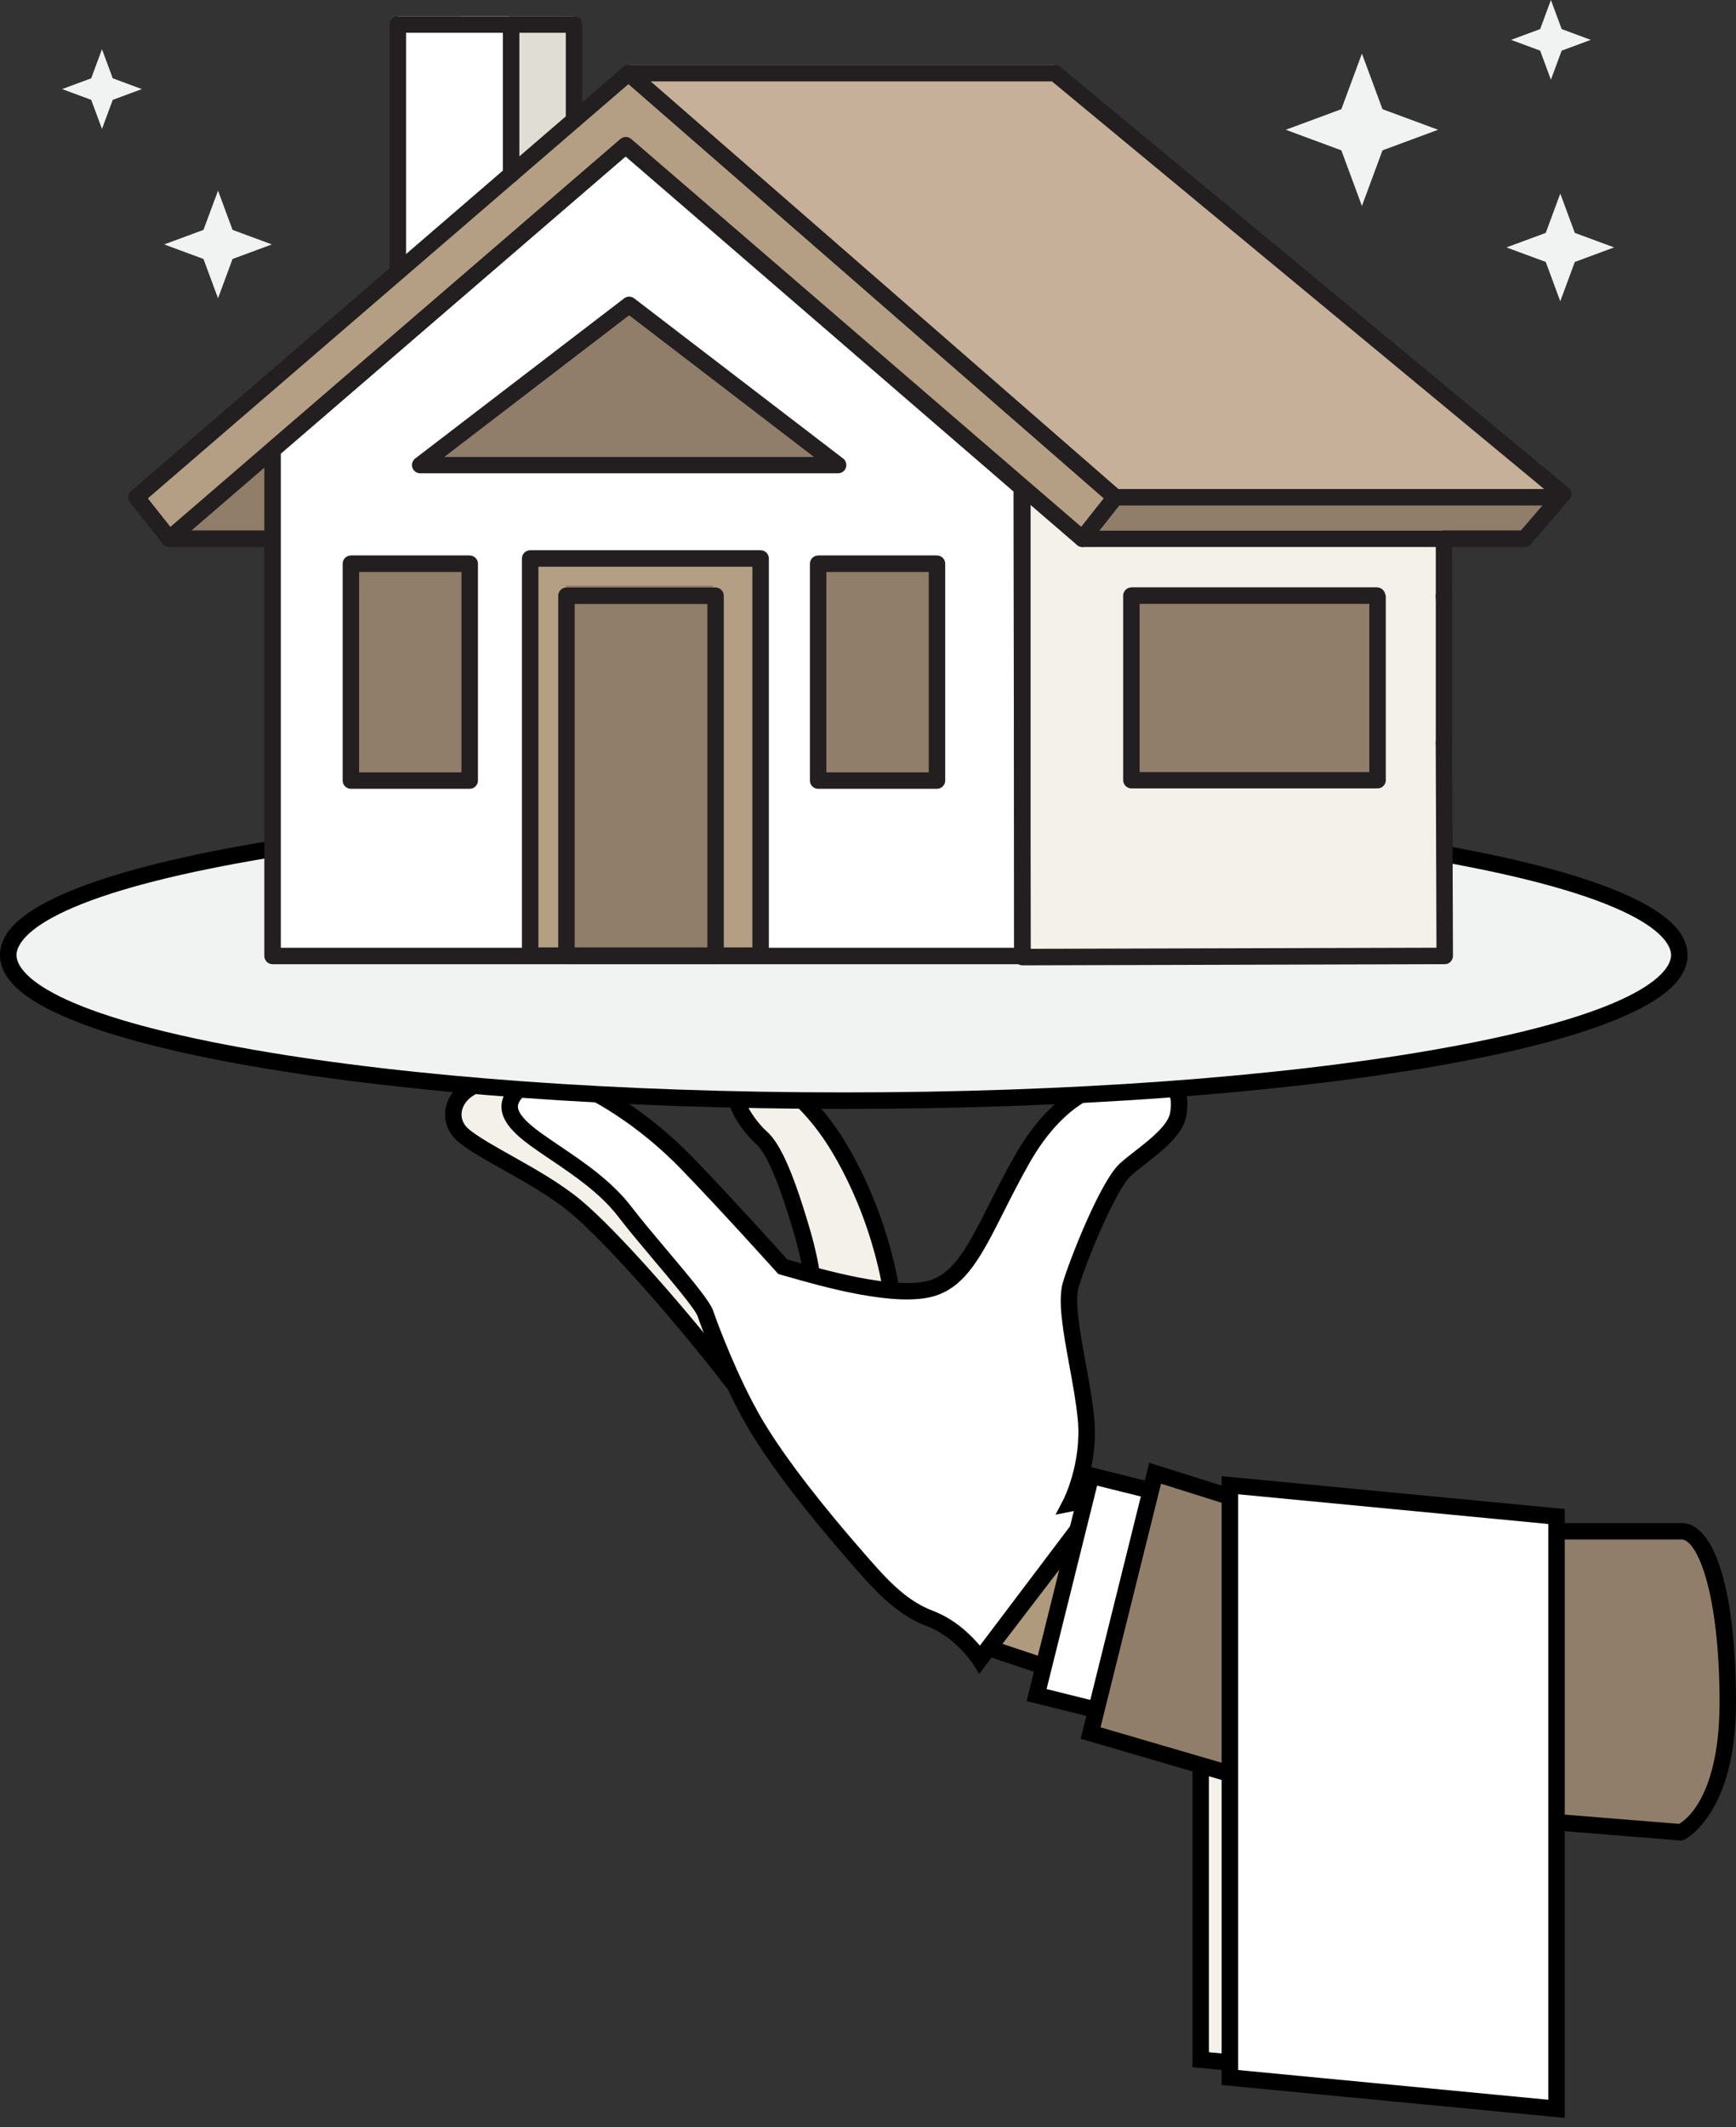 <svg width="120" height="147" viewBox="0 0 120 147" fill="none" xmlns="http://www.w3.org/2000/svg">
<rect x="0" y="0" width="120" height="147" fill="#333333" stroke="none"/>
<path d="M50.546 95.388C46.984 90.779 42.164 85.33 39.754 83.339C37.343 81.348 33.677 79.777 32.106 78.52C30.535 77.263 31.478 74.958 33.887 74.748C36.297 74.538 42.584 77.472 45.203 79.987C47.821 82.501 54.527 88.684 55.575 90.255C56.622 91.826 56.413 88.474 55.471 85.226C54.527 81.978 53.586 79.463 52.642 78.626C51.699 77.788 49.918 75.377 51.385 74.434C52.852 73.491 55.471 75.587 57.358 78.31C59.243 81.034 61.443 85.854 61.967 91.826C62.491 97.799 50.547 95.388 50.547 95.388H50.546Z" fill="#F3F1EA"/>
<path d="M55.532 96.438C55.269 96.438 54.999 96.433 54.721 96.423C52.431 96.343 50.516 95.961 50.435 95.945L50.227 95.902L50.097 95.735C46.364 90.904 41.661 85.65 39.392 83.777C38.069 82.682 36.323 81.703 34.785 80.838C33.542 80.14 32.47 79.538 31.751 78.962C30.902 78.284 30.574 77.292 30.871 76.311C31.226 75.142 32.39 74.304 33.84 74.179C36.366 73.962 42.849 76.934 45.599 79.574C46.143 80.094 46.852 80.764 47.673 81.54C50.531 84.239 54.339 87.838 55.698 89.473C55.65 88.591 55.427 87.103 54.927 85.382C53.896 81.831 53.002 79.701 52.266 79.048C51.438 78.312 50.162 76.644 50.266 75.306C50.31 74.735 50.591 74.266 51.079 73.954C52.971 72.738 55.832 75.103 57.827 77.986C58.767 79.344 61.886 84.351 62.536 91.776C62.648 93.061 62.263 94.108 61.389 94.891C60.239 95.919 58.271 96.439 55.534 96.439L55.532 96.438ZM50.866 94.87C53.086 95.284 58.602 95.853 60.628 94.042C61.228 93.505 61.48 92.796 61.401 91.875C60.775 84.73 57.79 79.933 56.891 78.634C55.025 75.939 52.696 74.27 51.694 74.912C51.507 75.033 51.416 75.181 51.399 75.395C51.336 76.215 52.318 77.573 53.021 78.199C53.956 79.031 54.88 81.148 56.019 85.067C56.383 86.321 56.661 87.667 56.782 88.76C56.918 90.005 56.891 90.888 56.312 91.158C56.027 91.291 55.588 91.296 55.103 90.571C54.309 89.38 49.844 85.162 46.889 82.371C46.066 81.594 45.355 80.922 44.809 80.398C42.28 77.97 36.182 75.119 33.937 75.316C32.955 75.4 32.179 75.922 31.959 76.644C31.8 77.171 31.982 77.694 32.462 78.076C33.108 78.593 34.193 79.201 35.341 79.847C36.922 80.735 38.714 81.742 40.118 82.902C42.678 85.016 47.556 90.606 50.866 94.871V94.87Z" fill="black"/>
<path d="M75.061 103.664L74.014 103.874C74.014 103.874 75.375 101.255 75.061 98.007C74.747 94.759 73.49 90.567 74.014 88.786C74.537 87.005 76.632 81.872 77.786 80.823C78.939 79.775 81.243 78.412 81.453 76.947C81.663 75.48 81.349 74.642 78.939 74.536C76.528 74.431 73.282 75.48 70.662 80.089C68.043 84.699 67.099 88.157 64.479 88.995C61.86 89.832 56.307 88.157 54.107 87.527C54.107 87.527 50.439 83.442 47.507 80.403C44.572 77.365 41.01 75.164 39.019 74.641C37.029 74.117 36.505 74.536 35.667 75.478C34.829 76.422 35.143 77.363 37.029 78.726C38.914 80.088 41.534 81.555 43.211 83.755C44.888 85.956 48.45 89.832 48.764 90.775C49.078 91.719 50.545 95.595 52.222 98.423C53.899 101.252 56.621 104.606 58.612 106.91C60.603 109.215 62.07 110.996 64.269 111.836C66.47 112.673 67.727 114.664 67.727 114.664L74.851 105.235L75.061 103.664Z" fill="white"/>
<path d="M67.689 115.666L67.25 114.97C67.238 114.952 66.058 113.125 64.072 112.369C61.835 111.517 60.34 109.783 58.447 107.589L58.185 107.285C56.191 104.975 53.452 101.613 51.734 98.716C50.002 95.792 48.504 91.79 48.226 90.958C48.065 90.476 46.419 88.523 45.217 87.098C44.326 86.041 43.405 84.948 42.761 84.104C41.514 82.466 39.679 81.225 38.059 80.13C37.577 79.805 37.123 79.497 36.699 79.19C35.386 78.242 34.76 77.459 34.672 76.654C34.614 76.118 34.806 75.595 35.245 75.103C36.161 74.073 36.881 73.491 39.168 74.092C41.191 74.624 44.848 76.828 47.919 80.01C50.544 82.728 53.79 86.324 54.425 87.028L54.605 87.08C56.812 87.715 61.98 89.2 64.311 88.456C66.002 87.915 66.988 85.963 68.351 83.26C68.873 82.227 69.463 81.055 70.171 79.811C71.459 77.544 74.309 73.766 78.967 73.971C80.335 74.031 81.16 74.314 81.638 74.893C82.155 75.516 82.121 76.322 82.02 77.03C81.831 78.354 80.421 79.455 79.179 80.426C78.803 80.719 78.448 80.997 78.173 81.246C77.189 82.14 75.15 86.96 74.564 88.947C74.27 89.948 74.66 92.075 75.037 94.133C75.273 95.416 75.516 96.742 75.633 97.952C75.843 100.117 75.351 102.002 74.956 103.106L75.735 102.95L75.4 105.46L75.311 105.58L67.691 115.666H67.689ZM37.602 74.984C36.873 74.984 36.574 75.32 36.094 75.859C35.803 76.187 35.788 76.399 35.803 76.531C35.852 76.97 36.377 77.554 37.364 78.268C37.776 78.565 38.223 78.866 38.696 79.187C40.388 80.33 42.306 81.626 43.665 83.412C44.292 84.235 45.204 85.317 46.087 86.363C47.94 88.56 49.088 89.941 49.306 90.597C49.576 91.408 51.032 95.297 52.714 98.135C54.477 101.11 57.437 104.677 59.046 106.54L59.309 106.844C61.167 108.997 62.508 110.554 64.477 111.304C66.036 111.897 67.146 113.01 67.733 113.717L74.31 105.011L74.395 104.378L72.964 104.664L73.512 103.61C73.525 103.586 74.792 101.091 74.498 98.061C74.385 96.899 74.146 95.597 73.915 94.338C73.496 92.049 73.099 89.886 73.469 88.625C73.935 87.046 76.069 81.617 77.404 80.402C77.71 80.124 78.081 79.834 78.474 79.527C79.496 78.73 80.766 77.736 80.89 76.866C80.982 76.213 80.943 75.839 80.76 75.617C80.514 75.32 79.893 75.148 78.915 75.106C76.794 75.013 73.725 75.852 71.158 80.371C70.465 81.592 69.88 82.749 69.366 83.77C67.878 86.719 66.802 88.851 64.656 89.538C61.996 90.388 56.791 88.892 54.29 88.173L53.795 88.032L53.686 87.91C53.649 87.869 49.992 83.796 47.099 80.8C44.204 77.801 40.702 75.673 38.877 75.194C38.332 75.05 37.924 74.984 37.602 74.984Z" fill="black"/>
<path d="M68.353 113.88L72.125 115.137L74.85 105.393L68.353 113.88Z" fill="#AF9A7D"/>
<path d="M72.516 115.866L67.42 114.168L76.197 102.701L72.516 115.866ZM69.294 113.592L71.742 114.407L73.51 108.085L69.295 113.592H69.294Z" fill="black"/>
<path d="M79.561 103L75.416 101.97L71.647 117.131L75.792 118.162L79.561 103Z" fill="white"/>
<path d="M76.214 118.849L70.965 117.545L75.008 101.278L80.257 102.582L76.214 118.849ZM72.344 116.715L75.384 117.47L78.878 103.414L75.838 102.659L72.344 116.715Z" fill="black"/>
<path d="M105.577 144.489L82.998 142.326V110.881L105.577 113.046V144.489Z" fill="#F3F1EA"/>
<path d="M106.146 145.116L82.428 142.843V110.255L106.146 112.527V145.116ZM83.566 141.809L105.007 143.863V113.563L83.566 111.509V141.809Z" fill="black"/>
<path d="M116.238 105.813H104.765L95.616 106.764L79.85 101.803L75.389 119.754L89.068 123.753L89.362 124.41C89.31 124.462 116.185 126.611 116.185 126.611C116.185 126.611 119.433 125.354 119.433 117.652C119.433 109.951 117.914 105.813 116.237 105.813H116.238Z" fill="#917E6A"/>
<path d="M116.268 127.188L116.138 127.178C116.138 127.178 109.439 126.643 102.734 126.1C99.382 125.828 96.03 125.555 93.513 125.347C92.254 125.243 91.205 125.153 90.47 125.09C90.101 125.057 89.81 125.031 89.611 125.012C89.223 124.975 88.962 124.95 88.834 124.628L88.653 124.226L74.701 120.147L79.441 101.079L95.67 106.187L104.731 105.245H116.234C118.557 105.245 119.999 109.999 119.999 117.654C119.999 125.308 116.535 127.086 116.387 127.143L116.265 127.19L116.268 127.188ZM89.75 123.88C92.217 124.114 109.156 125.475 116.071 126.029C116.286 125.903 116.841 125.516 117.394 124.605C118.064 123.503 118.863 121.401 118.863 117.65C118.863 109.962 117.296 106.38 116.236 106.38H104.793L95.556 107.34L80.256 102.525L76.072 119.358L89.48 123.278L89.748 123.878L89.75 123.88Z" fill="black"/>
<path d="M107.595 145.721L85.016 143.557V102.628L107.595 104.791V145.721Z" fill="white"/>
<path d="M108.163 146.347L84.445 144.075V102.002L108.163 104.274V146.347ZM85.584 143.04L107.025 145.094V105.308L85.584 103.254V143.04Z" fill="black"/>
<path d="M58.324 76.057C90.222 76.057 116.08 71.554 116.08 65.999C116.08 60.444 90.222 55.941 58.324 55.941C26.427 55.941 0.568 60.444 0.568 65.999C0.568 71.554 26.427 76.057 58.324 76.057Z" fill="#F1F2F2"/>
<path d="M58.325 76.626C42.867 76.626 28.327 75.577 17.387 73.671C12.043 72.741 7.838 71.653 4.891 70.439C1.599 69.084 0 67.63 0 65.997C0 64.364 1.6 62.91 4.891 61.555C7.838 60.342 12.043 59.254 17.387 58.323C28.327 56.419 42.867 55.368 58.325 55.368C73.783 55.368 88.323 56.417 99.263 58.323C104.607 59.254 108.812 60.342 111.759 61.555C115.051 62.91 116.65 64.363 116.65 65.997C116.65 67.632 115.05 69.084 111.759 70.439C108.812 71.653 104.607 72.741 99.263 73.671C88.323 75.576 73.783 76.626 58.325 76.626ZM58.325 56.508C42.93 56.508 28.461 57.551 17.583 59.446C2.324 62.103 1.139 65.132 1.139 65.997C1.139 66.863 2.324 69.891 17.583 72.549C28.461 74.444 42.928 75.486 58.325 75.486C73.722 75.486 88.189 74.444 99.067 72.549C114.326 69.891 115.512 66.863 115.512 65.997C115.512 65.132 114.326 62.103 99.067 59.446C88.189 57.551 73.722 56.508 58.325 56.508Z" fill="black"/>
<g style="mix-blend-mode:multiply">
<path d="M58.122 71.363C84.914 71.363 106.633 69.011 106.633 66.109C106.633 63.208 84.914 60.856 58.122 60.856C31.33 60.856 9.611 63.208 9.611 66.109C9.611 69.011 31.33 71.363 58.122 71.363Z" fill="#F1F2F2"/>
</g>
<path d="M39.668 1.129H31.836V15.537H39.668V1.129Z" fill="#E0DDD5"/>
<path d="M35.318 1.129H27.486V20.566H35.318V1.129Z" fill="white"/>
<path d="M33.229 30.094H16.214L11.685 36.66H33.229V30.094Z" fill="#917E6A"/>
<path d="M99.731 29.165H68.66V66.404H99.731V29.165Z" fill="#F3F1EA"/>
<path d="M108.021 33.794L72.908 4.488L37.404 33.794L39.771 36.66L72.713 9.468L105.654 36.66L108.021 33.794Z" fill="#3D63A8"/>
<path d="M108.023 33.794H77.073L43.435 4.488H72.909L108.023 33.794Z" fill="#C6B099"/>
<path d="M70.499 66.188H18.83V30.388L44.664 9.108L70.499 30.873V66.188Z" fill="white"/>
<path d="M70.499 66.188H18.83V30.388L43.19 9.662L70.615 33.096L70.499 66.188Z" fill="white"/>
<path d="M18.83 65.41V66.188H18.963L18.83 65.41Z" fill="#F4F4F9"/>
<path d="M77.073 33.794L43.435 4.488L9.422 33.794L11.688 36.66L43.248 9.468L74.808 36.66L77.073 33.794Z" fill="#B49F84"/>
<path d="M108.022 33.794H77.072L74.807 36.66H105.785L108.022 33.794Z" fill="#917E6A"/>
<path d="M29.033 31.569L43.477 20.502L57.922 31.569H29.033Z" fill="#917E6A"/>
<path d="M52.569 38.026H36.639V66.188H52.569V38.026Z" fill="#B49F84"/>
<path d="M39.117 40.463V66.188H40.046H49.293V40.897V40.463H39.117Z" fill="#917E6A"/>
<path d="M32.456 38.387H24.242V53.371H32.456V38.387Z" fill="#917E6A"/>
<path d="M64.755 38.387H56.541V53.371H64.755V38.387Z" fill="#917E6A"/>
<path d="M95.209 40.591H78.195V53.341H95.209V40.591Z" fill="#917E6A"/>
<path d="M39.681 8.861C39.367 8.861 39.111 8.606 39.111 8.292V2.266H35.304C34.99 2.266 34.734 2.01 34.734 1.696C34.734 1.383 34.99 1.127 35.304 1.127H39.681C39.995 1.127 40.25 1.383 40.25 1.696V8.292C40.25 8.606 39.995 8.861 39.681 8.861Z" fill="#231F20"/>
<path d="M27.499 19.313C27.185 19.313 26.93 19.058 26.93 18.744V1.696C26.93 1.383 27.185 1.127 27.499 1.127H35.331C35.645 1.127 35.9 1.383 35.9 1.696V12.059C35.9 12.373 35.645 12.628 35.331 12.628C35.017 12.628 34.761 12.373 34.761 12.059V2.266H28.068V18.744C28.068 19.058 27.813 19.313 27.499 19.313Z" fill="#231F20"/>
<path d="M18.793 37.797H11.7C11.386 37.797 11.131 37.541 11.131 37.228C11.131 36.914 11.386 36.658 11.7 36.658H18.793C19.107 36.658 19.363 36.914 19.363 37.228C19.363 37.541 19.107 37.797 18.793 37.797Z" fill="#231F20"/>
<path d="M99.817 41.918C99.503 41.918 99.248 41.663 99.248 41.349V37.249C99.248 36.935 99.503 36.679 99.817 36.679C100.131 36.679 100.387 36.935 100.387 37.249V41.349C100.387 41.663 100.131 41.918 99.817 41.918Z" fill="#231F20"/>
<path d="M99.817 51.964C99.503 51.964 99.248 51.708 99.248 51.394V41.107C99.248 40.793 99.503 40.538 99.817 40.538C100.131 40.538 100.387 40.793 100.387 41.107V51.394C100.387 51.708 100.131 51.964 99.817 51.964Z" fill="#231F20"/>
<path d="M70.678 66.705C70.527 66.705 70.384 66.645 70.276 66.539C70.169 66.432 70.109 66.287 70.109 66.137L70.057 34.074C70.057 33.76 70.31 33.505 70.624 33.503C70.938 33.503 71.194 33.757 71.194 34.071L71.246 65.563L99.295 65.487L99.244 51.315C99.244 51.001 99.496 50.744 99.812 50.744H99.814C100.128 50.744 100.381 50.998 100.383 51.312L100.435 66.054C100.435 66.206 100.376 66.35 100.269 66.458C100.163 66.565 100.019 66.625 99.867 66.625L70.68 66.705H70.678Z" fill="#231F20"/>
<path d="M70.669 66.628H18.841C18.527 66.628 18.271 66.373 18.271 66.059V31.083C18.271 30.917 18.343 30.759 18.47 30.652L42.874 9.634C43.087 9.45 43.404 9.45 43.617 9.634L71.042 33.309C71.167 33.418 71.239 33.574 71.239 33.74V66.059C71.239 66.373 70.983 66.628 70.669 66.628ZM19.41 65.49H70.1V34.001L43.245 10.816L19.412 31.345V65.49H19.41Z" fill="#231F20"/>
<path d="M74.819 37.797C74.684 37.797 74.551 37.748 74.448 37.659L43.26 10.787L12.072 37.659C11.954 37.759 11.802 37.81 11.646 37.794C11.491 37.779 11.35 37.701 11.254 37.581L8.988 34.715C8.799 34.475 8.832 34.129 9.063 33.931L43.076 4.624C43.291 4.439 43.608 4.44 43.821 4.626L77.459 33.932C77.688 34.132 77.721 34.475 77.532 34.715L75.266 37.581C75.171 37.703 75.029 37.779 74.874 37.794C74.856 37.795 74.839 37.797 74.821 37.797H74.819ZM10.219 34.437L11.779 36.408L42.889 9.603C43.102 9.419 43.419 9.419 43.632 9.603L74.743 36.408L76.304 34.433L43.447 5.807L10.221 34.435L10.219 34.437Z" fill="#231F20"/>
<path d="M105.392 37.797H74.819C74.601 37.797 74.401 37.672 74.306 37.476C74.212 37.28 74.236 37.047 74.373 36.875L76.302 34.435L43.072 5.485C42.893 5.328 42.83 5.078 42.913 4.855C42.996 4.632 43.209 4.486 43.446 4.486H72.922C73.054 4.486 73.182 4.531 73.285 4.616L108.416 33.698C108.533 33.796 108.608 33.935 108.621 34.088C108.634 34.241 108.585 34.393 108.486 34.508L105.826 37.598C105.717 37.724 105.561 37.797 105.395 37.797H105.392ZM75.993 36.658H105.13L106.617 34.931H77.359L75.993 36.658ZM89.116 33.792H106.74L72.714 5.624H44.964L77.296 33.792H89.116Z" fill="#231F20"/>
<path d="M57.932 32.704H29.045C28.801 32.704 28.585 32.548 28.506 32.317C28.428 32.086 28.506 31.831 28.7 31.683L43.144 20.616C43.348 20.46 43.631 20.46 43.836 20.616L58.28 31.683C58.473 31.831 58.551 32.086 58.473 32.317C58.395 32.548 58.179 32.704 57.935 32.704H57.932ZM30.723 31.566H56.253L43.488 21.785L30.723 31.566Z" fill="#231F20"/>
<path d="M52.577 66.604H36.647C36.334 66.604 36.078 66.349 36.078 66.035V38.592C36.078 38.278 36.334 38.023 36.647 38.023H52.577C52.891 38.023 53.147 38.278 53.147 38.592V66.035C53.147 66.349 52.891 66.604 52.577 66.604ZM37.217 65.465H52.008V39.161H37.217V65.465Z" fill="#231F20"/>
<path d="M49.464 66.628H39.157C38.843 66.628 38.586 66.373 38.586 66.059V41.165C38.586 40.851 38.841 40.596 39.155 40.596H49.462C49.776 40.596 50.032 40.851 50.032 41.165V66.059C50.032 66.373 49.776 66.628 49.462 66.628H49.464ZM39.726 65.49H48.895V41.735H39.726V65.49Z" fill="#231F20"/>
<path d="M32.469 54.506H24.255C23.941 54.506 23.686 54.251 23.686 53.937V38.953C23.686 38.639 23.941 38.384 24.255 38.384H32.469C32.783 38.384 33.038 38.639 33.038 38.953V53.937C33.038 54.251 32.783 54.506 32.469 54.506ZM24.824 53.367H31.899V39.523H24.824V53.367Z" fill="#231F20"/>
<path d="M64.767 54.506H56.554C56.24 54.506 55.984 54.251 55.984 53.937V38.953C55.984 38.639 56.24 38.384 56.554 38.384H64.767C65.081 38.384 65.337 38.639 65.337 38.953V53.937C65.337 54.251 65.081 54.506 64.767 54.506ZM57.123 53.367H64.198V39.523H57.123V53.367Z" fill="#231F20"/>
<path d="M95.221 54.478H78.208C77.894 54.478 77.639 54.223 77.639 53.909V41.159C77.639 40.845 77.894 40.59 78.208 40.59H95.187C95.447 40.59 95.668 40.765 95.735 41.004C95.771 41.079 95.792 41.164 95.792 41.252V53.909C95.792 54.223 95.537 54.478 95.223 54.478H95.221ZM78.777 53.34H94.652V41.728H78.777V53.34Z" fill="#231F20"/>
<path d="M95.564 7.545L99.405 8.967L95.564 10.389L94.142 14.232L92.72 10.389L88.877 8.967L92.72 7.545L94.142 3.704L95.564 7.545Z" fill="#F1F2F2"/>
<path d="M108.858 16.093L111.574 17.096L108.858 18.101L107.853 20.818L106.849 18.101L104.133 17.096L106.849 16.093L107.853 13.376L108.858 16.093Z" fill="#F1F2F2"/>
<path d="M107.95 2.01L109.96 2.755L107.95 3.499L107.206 5.509L106.462 3.499L104.451 2.755L106.462 2.01L107.206 0L107.95 2.01Z" fill="#F1F2F2"/>
<path d="M16.075 15.884L18.791 16.89L16.075 17.895L15.071 20.611L14.066 17.895L11.35 16.89L14.066 15.884L15.071 13.17L16.075 15.884Z" fill="#F1F2F2"/>
<path d="M7.794 5.411L9.804 6.155L7.794 6.9L7.049 8.91L6.305 6.9L4.295 6.155L6.305 5.411L7.049 3.401L7.794 5.411Z" fill="#F1F2F2"/>
</svg>
